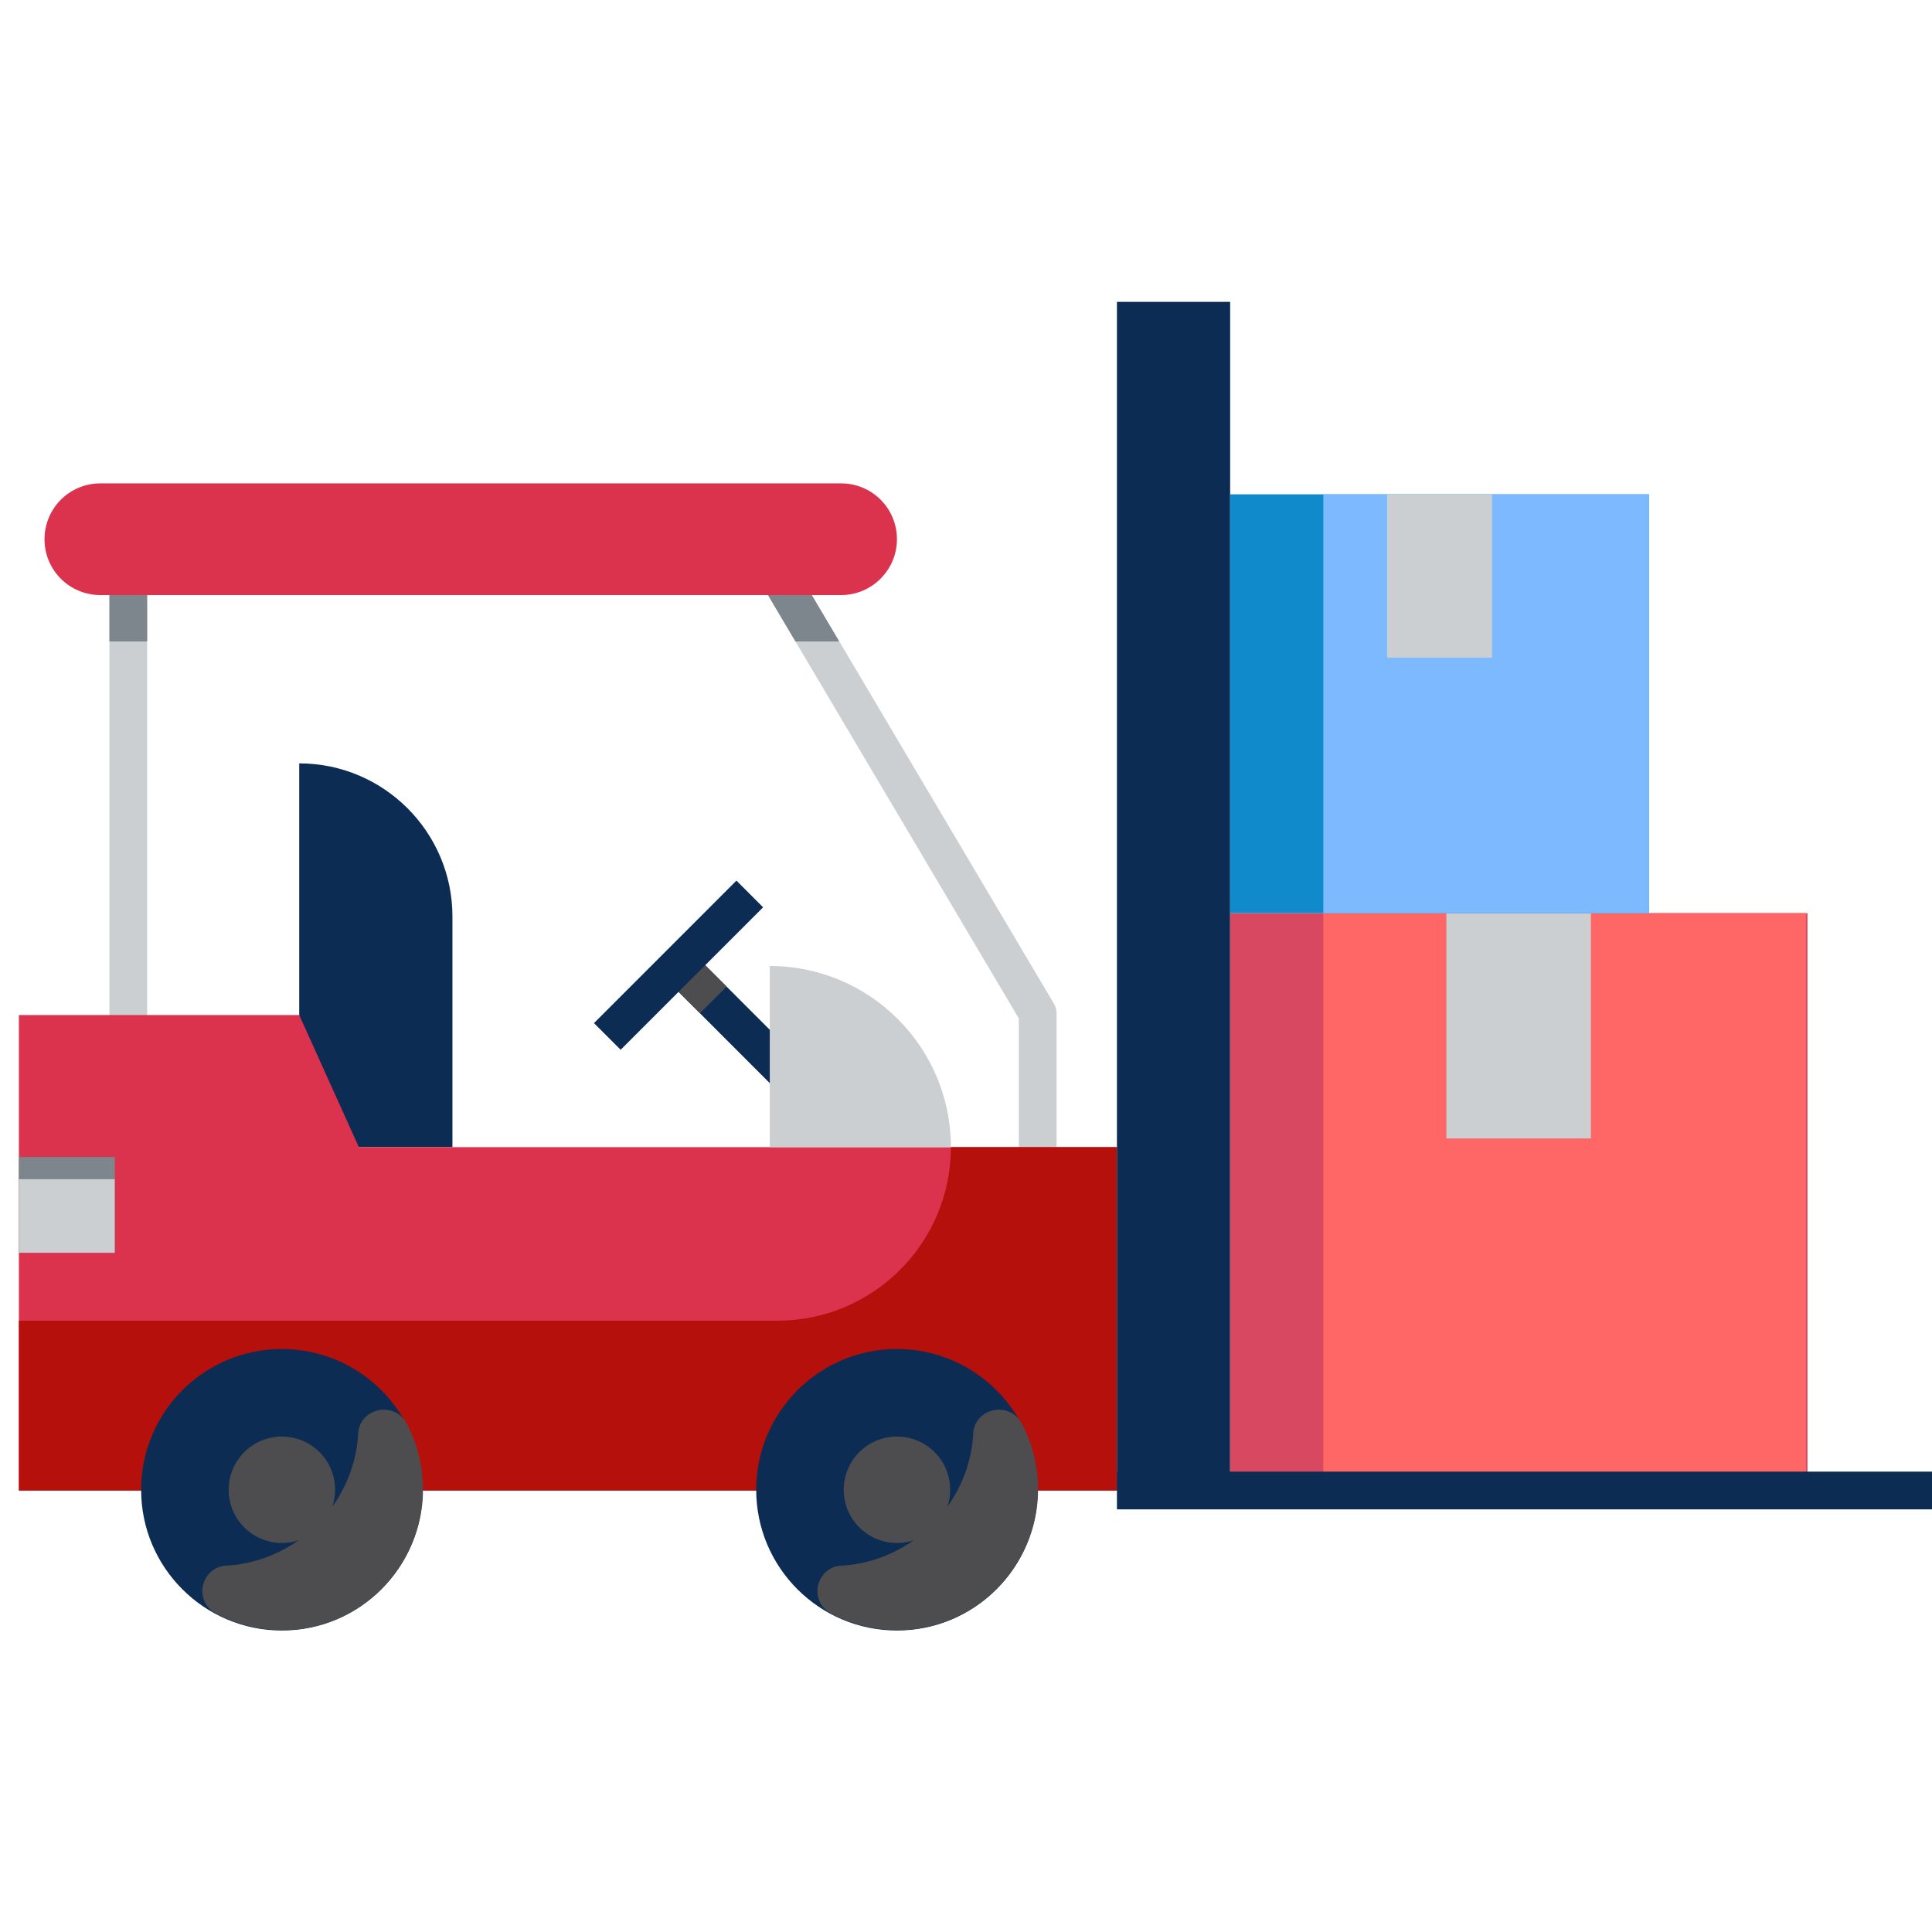 <svg width="66" height="66" viewBox="0 0 66 66" fill="none" xmlns="http://www.w3.org/2000/svg">
<path d="M5.027 18.434H3.738V36.609H5.027V18.434Z" fill="#CBCFD2"/>
<path d="M5.027 18.434H3.738V21.914H5.027V18.434Z" fill="#7D868C"/>
<path d="M36.094 40.348H34.805V34.792L24.982 18.214L26.091 17.557L36.004 34.289C36.068 34.392 36.094 34.508 36.094 34.611V40.348Z" fill="#CBCFD2"/>
<path d="M26.091 17.557L24.982 18.214L27.174 21.914H28.669L26.091 17.557Z" fill="#7D868C"/>
<path d="M28.046 36.927L23.643 32.525L22.732 33.436L27.134 37.839L28.046 36.927Z" fill="#0D2C54"/>
<path d="M24.822 33.703L23.637 32.518L22.725 33.429L23.91 34.614L24.822 33.703Z" fill="#4D4D4F"/>
<path d="M10.222 26.078V39.188H15.456V31.311C15.456 28.424 13.11 26.078 10.222 26.078Z" fill="#0D2C54"/>
<path d="M12.259 39.188L10.222 34.676H0.645V39.188V50.892V50.918H38.156V39.188H12.259Z" fill="#DB324D"/>
<path d="M32.484 39.188C32.484 42.462 29.829 45.117 26.555 45.117H0.645V50.892V50.918H38.156V39.188H32.484Z" fill="#B5100B"/>
<path d="M28.733 20.328H3.429C2.372 20.328 1.521 19.478 1.521 18.421C1.521 17.364 2.372 16.513 3.429 16.513H28.733C29.79 16.513 30.641 17.364 30.641 18.421C30.641 19.465 29.79 20.328 28.733 20.328Z" fill="#DB324D"/>
<path d="M42.023 10.312H38.156V50.918H42.023V10.312Z" fill="#0D2C54"/>
<path d="M61.746 31.195H42.023V50.918H61.746V31.195Z" fill="#D84861"/>
<path d="M61.694 31.195H45.207V50.918H61.694V31.195Z" fill="#FF6666"/>
<path d="M54.347 31.195H49.41V38.891H54.347V31.195Z" fill="#CBCFD2"/>
<path d="M56.332 16.887H42.023V31.195H56.332V16.887Z" fill="#118ACB"/>
<path d="M56.332 16.887H45.207V31.195H56.332V16.887Z" fill="#7DB9FF"/>
<path d="M50.97 16.887H47.386V22.468H50.97V16.887Z" fill="#CBCFD2"/>
<path d="M26.297 33V39.188H32.484C32.484 35.772 29.713 33 26.297 33Z" fill="#CBCFD2"/>
<path d="M3.919 39.523H0.645V42.797H3.919V39.523Z" fill="#7D868C"/>
<path d="M3.919 40.283H0.645V42.797H3.919V40.283Z" fill="#CBCFD2"/>
<path d="M9.629 55.7C12.285 55.7 14.437 53.548 14.437 50.892C14.437 48.237 12.285 46.084 9.629 46.084C6.974 46.084 4.821 48.237 4.821 50.892C4.821 53.548 6.974 55.7 9.629 55.7Z" fill="#0D2C54"/>
<path d="M12.233 48.984C12.233 48.997 12.233 49.023 12.233 49.036C12.066 51.408 10.145 53.316 7.786 53.483C7.773 53.483 7.747 53.483 7.734 53.483C6.858 53.535 6.6 54.695 7.373 55.12C8.147 55.533 9.049 55.739 10.003 55.675C12.362 55.507 14.257 53.599 14.438 51.24C14.502 50.286 14.296 49.384 13.883 48.611C13.458 47.85 12.285 48.095 12.233 48.984Z" fill="#4D4D4F"/>
<path d="M9.629 52.71C10.633 52.71 11.447 51.896 11.447 50.892C11.447 49.888 10.633 49.075 9.629 49.075C8.626 49.075 7.812 49.888 7.812 50.892C7.812 51.896 8.626 52.71 9.629 52.71Z" fill="#4D4D4F"/>
<path d="M30.641 55.7C33.297 55.7 35.449 53.548 35.449 50.892C35.449 48.237 33.297 46.084 30.641 46.084C27.985 46.084 25.833 48.237 25.833 50.892C25.833 53.548 27.985 55.7 30.641 55.7Z" fill="#0D2C54"/>
<path d="M30.641 52.71C31.645 52.71 32.459 51.896 32.459 50.892C32.459 49.888 31.645 49.075 30.641 49.075C29.637 49.075 28.823 49.888 28.823 50.892C28.823 51.896 29.637 52.71 30.641 52.71Z" fill="#4D4D4F"/>
<path d="M33.245 48.984C33.245 48.997 33.245 49.023 33.245 49.036C33.077 51.408 31.157 53.316 28.798 53.483C28.785 53.483 28.759 53.483 28.746 53.483C27.869 53.535 27.612 54.695 28.385 55.12C29.159 55.533 30.061 55.739 31.015 55.675C33.374 55.507 35.269 53.599 35.449 51.24C35.514 50.286 35.307 49.384 34.895 48.611C34.469 47.85 33.296 48.095 33.245 48.984Z" fill="#4D4D4F"/>
<path d="M66 50.273H38.156V51.562H66V50.273Z" fill="#0D2C54"/>
<path d="M26.069 30.995L25.158 30.083L20.291 34.951L21.202 35.862L26.069 30.995Z" fill="#0D2C54"/>
</svg>
